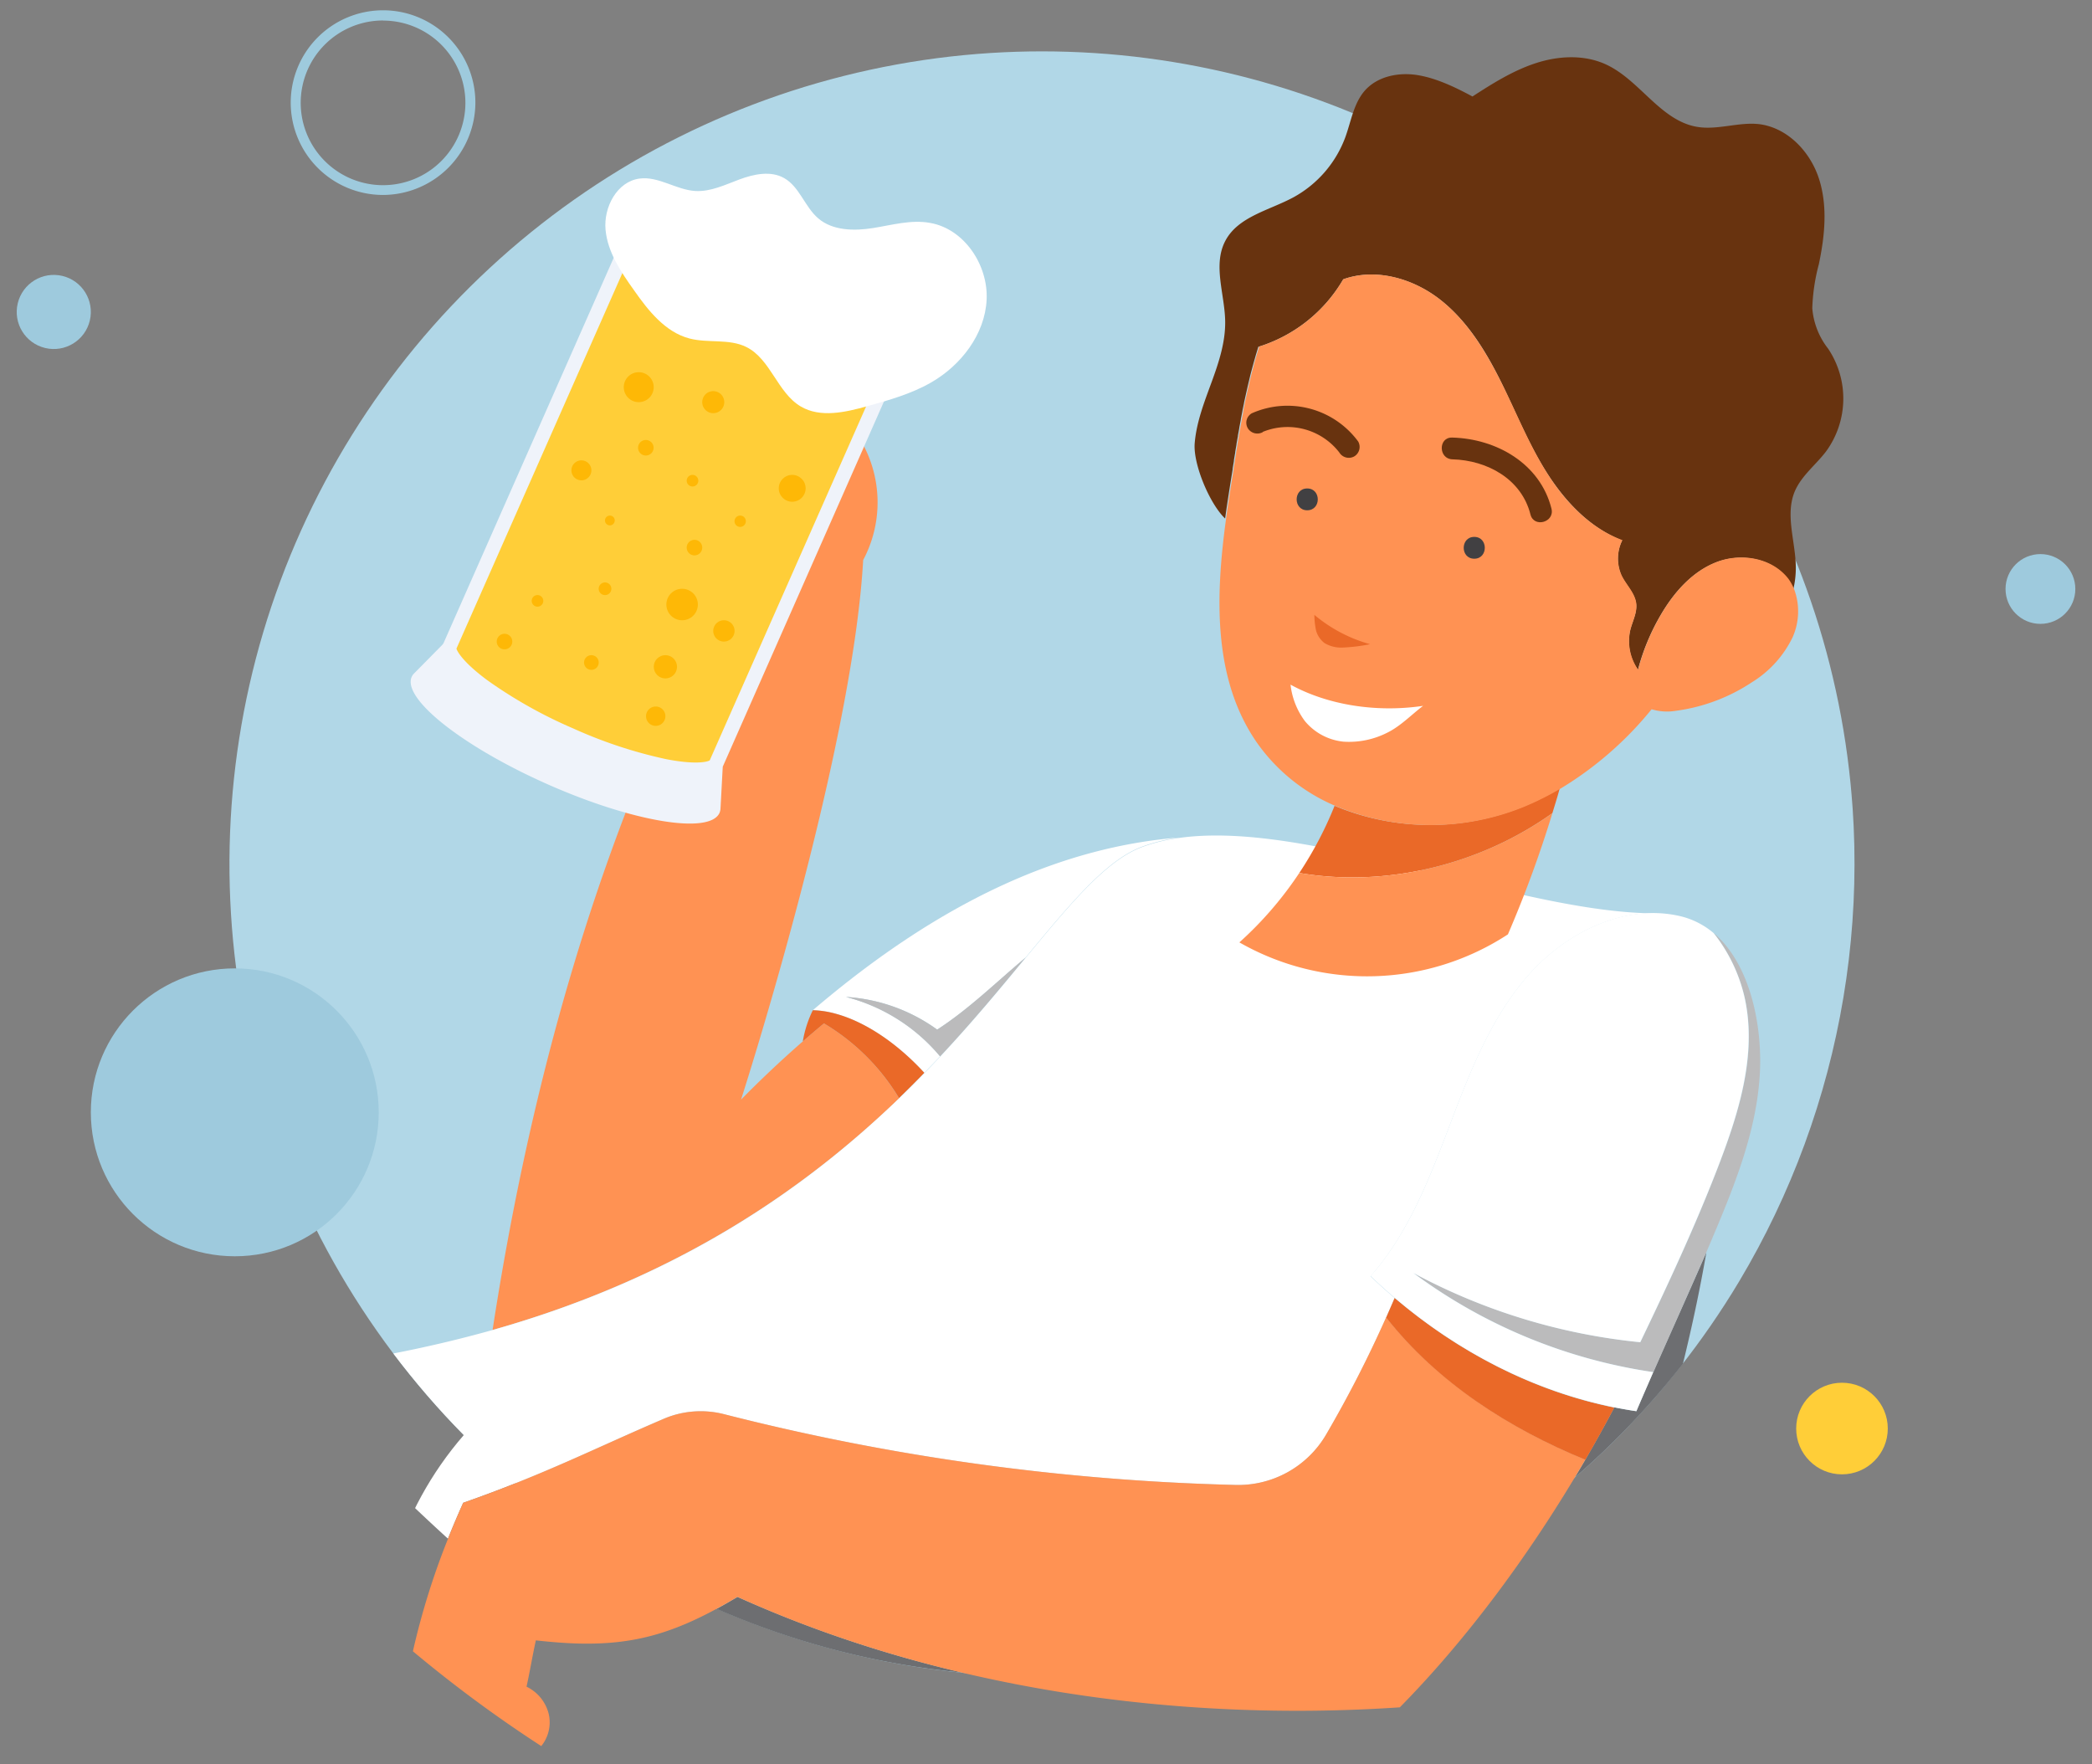 <svg id="Layer_1" data-name="Layer 1" xmlns="http://www.w3.org/2000/svg" xmlns:xlink="http://www.w3.org/1999/xlink" viewBox="0 0 406.49 342.78"><rect x="0" y="0" width="406.49" height="342.78" fill="#808080" stroke="none"/><defs><clipPath id="clip-path"><path d="M363.12,67.79c-3.48-7-2.05-15.33-1.74-23.16S360,27.67,353,24c-6.1-3.23-14-.89-20.18-3.85-7.91-3.74-11-14.91-19.57-16.86s-16.05,6.8-24.81,7.61c-6,.56-11.78-2.69-17.8-2.55-7.11.17-12.89,4.84-18.38,9.67A157.92,157.92,0,0,0,90.12,278.84a67.46,67.46,0,0,0-13.75,25.07c-2.32,7.9-3.06,16.81.81,24.08,4.36,8.19,13.44,12.48,21.91,16.24,2.71,1.2,5.53,2.42,8.49,2.32s6.07-1.94,6.62-4.85c.73-3.89-3.25-7.5-2.59-11.41.59-3.47,4.44-5.25,7.86-6.09,18.57-4.54,37.78,1.91,56.48,5.91,26.51,5.67,53.79,6.41,80.88,7.13,6.77.18,13.92.27,19.82-3.05,4.52-2.55,7.77-6.81,10.88-11q18.3-24.35,36.59-48.7c4.53-6,9.1-12.12,11.89-19.11a36.91,36.91,0,0,0,1.91-6.38,158.37,158.37,0,0,0,19-114,24.12,24.12,0,0,0,.74-5.33c.26-10.2-6-21.09-1.06-30,3.68-6.71,13-10.57,13.06-18.22C369.7,76.32,365.39,72.37,363.12,67.79Z" style="fill:none"/></clipPath></defs><g style="clip-path:url(#clip-path)"><circle cx="202.45" cy="167.88" r="157.9" style="fill:#b1d7e7"/><path d="M179.61,208.46c1-1.07,2.06-2.13,3.06-3.19a35.23,35.23,0,0,0-18.29-11.56,33.75,33.75,0,0,1,17.72,6.34c6.23-4,11.51-9.26,17.19-14,8.87-10.72,15.67-18.93,22.6-21.53a33.78,33.78,0,0,1,7.27-1.79h0c-22,1.77-45.41,11.52-71.21,33.55a18.25,18.25,0,0,1,4.46.69C168.2,198.56,174.38,202.76,179.61,208.46Z" style="fill:#fff"/><path d="M164.38,193.71a35.23,35.23,0,0,1,18.29,11.56c6.38-6.82,11.81-13.38,16.62-19.21-5.68,4.73-11,10-17.19,14A33.75,33.75,0,0,0,164.38,193.71Z" style="fill:#bbbbbc"/><path d="M160.1,198.85c-1.38,1.15-2.75,2.31-4.11,3.5q-6.19,5.4-12,11.31s21.61-66.94,23.73-104.84a23.8,23.8,0,0,0-20.77-35c-7.57-.07-17.31,3.89-20.28,10.85s-2.6,14.84-2.19,22.4c.2,3.73.42,7.56,1.92,11s5.68,6.87,9.4,7.2c-20.66,41.8-33,87.07-40.09,133.15,36.62-10.38,61.15-27.88,79-45A42.25,42.25,0,0,0,160.1,198.85Z" style="fill:#ff9253"/><path d="M174.69,213.37q2.55-2.46,4.92-4.91c-5.23-5.7-11.41-9.9-17.21-11.48a18.25,18.25,0,0,0-4.46-.69,21.88,21.88,0,0,0-1.95,6.06c1.36-1.19,2.73-2.35,4.11-3.5A42.25,42.25,0,0,1,174.69,213.37Z" style="fill:#ea6928"/><path d="M187.11,325a289,289,0,0,0,84.89,6.7c12.17-12.35,23.85-27.78,34-44.63a157.33,157.33,0,0,1-103.52,38.67Q194.68,325.78,187.11,325Z" style="fill:none"/><path d="M321.24,266.61c-1.12,2.57-2.23,5.11-3.28,7.59-1.44-.21-2.87-.47-4.29-.75q-2.71,5.13-5.62,10.14c-.68,1.18-1.38,2.35-2.08,3.52A159,159,0,0,0,327,265c1.77-7.2,3.32-14.5,4.56-21.67C328.28,250.87,324.65,258.87,321.24,266.61Z" style="fill:#6d6e71"/><path d="M143.3,310.28c-1.41.84-2.76,1.62-4.08,2.33A157,157,0,0,0,187.11,325,238.62,238.62,0,0,1,143.3,310.28Z" style="fill:#6d6e71"/><path d="M128.9,275.7a18.26,18.26,0,0,1,11.8-.91A446.38,446.38,0,0,0,240,288.53a19.79,19.79,0,0,0,17.69-9.78A232,232,0,0,0,269.34,256c.56-1.26,1.11-2.52,1.65-3.79-1.6-1.36-3.17-2.77-4.68-4.22,7.32-8.29,11.4-18.86,15.33-29.2s8-20.92,15.28-29.23c6.31-7.18,15.64-12.41,25-12.09l-.05,0c-26.94,0-67.17-18.24-92.73-14.66a33.78,33.78,0,0,0-7.27,1.79c-6.93,2.6-13.73,10.81-22.6,21.53-4.81,5.83-10.24,12.39-16.62,19.21-1,1.06-2,2.12-3.06,3.19q-2.37,2.44-4.92,4.91c-17.81,17.15-42.34,34.65-79,45a243,243,0,0,1-40.79,7.73,402.91,402.91,0,0,0,32.16,32.8C88,296.56,89,294.24,90,292,105.72,286.49,115,281.68,128.9,275.7Z" style="fill:#fff"/><path d="M143.3,310.28c39.48,17.88,85.46,24.38,128.7,21.46,13-13.2,25.46-29.93,36.05-48.15-14.8-6.06-28.67-14.95-38.71-27.64a232,232,0,0,1-11.68,22.8A19.79,19.79,0,0,1,240,288.53a446.38,446.38,0,0,1-99.27-13.74,18.26,18.26,0,0,0-11.8.91C115,281.68,105.72,286.49,90,292c-1,2.25-2,4.57-2.93,6.94a144.66,144.66,0,0,0-6.84,21.91,255.38,255.38,0,0,0,24.94,18.42,7.3,7.3,0,0,0,1.44-6.28,8,8,0,0,0-4.3-5.26c.68-3.1,1.13-5.91,1.81-9,3.06.34,5.87.56,8.49.62C123.92,319.59,131.94,317.07,143.3,310.28Z" style="fill:#ff9253"/><path d="M269.34,256c10,12.69,23.91,21.58,38.71,27.64q2.91-5,5.62-10.14c-15.77-3.19-30.4-10.83-42.68-21.29C270.45,253.43,269.9,254.69,269.34,256Z" style="fill:#ea6928"/><path d="M333,181.3a31.41,31.41,0,0,1,6,12.46c2.57,11.31-1.27,23-5.47,33.8-4.38,11.29-9.55,22.33-14.79,33.24a117.55,117.55,0,0,1-44.08-13.45,103.4,103.4,0,0,0,46.61,19.26c3.41-7.74,7-15.74,10.27-23.28l.63-1.46c4.69-11.07,9.46-22.45,9.83-34.46C342.25,198,339.69,187,333,181.3Z" style="fill:#bbbbbc"/><path d="M296.92,189.51c-7.29,8.31-11.36,18.9-15.28,29.23s-8,20.91-15.33,29.2c1.51,1.45,3.08,2.86,4.68,4.22,12.28,10.46,26.91,18.1,42.68,21.29,1.42.28,2.85.54,4.29.75,1.05-2.48,2.16-5,3.28-7.59a103.4,103.4,0,0,1-46.61-19.26,117.55,117.55,0,0,0,44.08,13.45c5.24-10.91,10.41-22,14.79-33.24,4.2-10.8,8-22.49,5.47-33.8a31.41,31.41,0,0,0-6-12.46,15.57,15.57,0,0,0-6.63-3.32,23.45,23.45,0,0,0-4.38-.56C312.56,177.1,303.23,182.33,296.92,189.51Z" style="fill:#fff"/><path d="M259.32,156.57a72.18,72.18,0,0,1-6.86,13.05c16.89,2.89,35.18-1.6,49.18-11.63.49-1.6,1-3.21,1.43-4.81a56,56,0,0,1-7.19,3.59A48,48,0,0,1,259.32,156.57Z" style="fill:#ea6928"/><path d="M252.46,169.62a70.67,70.67,0,0,1-11.64,13.49A50,50,0,0,0,293,181.55,228.38,228.38,0,0,0,301.64,158C287.64,168,269.35,172.51,252.46,169.62Z" style="fill:#ff9253"/><path d="M354.79,87.75a17.42,17.42,0,0,0,.43-20,14.63,14.63,0,0,1-3.08-7.85,37.68,37.68,0,0,1,1.27-8.54c1.15-5.45,1.74-11.2.07-16.51s-6.08-10-11.6-10.72c-4-.48-8.11,1.19-12.11.52-7.14-1.2-11.14-9.1-17.72-12.13-4.23-1.95-9.21-1.69-13.63-.25s-8.41,3.95-12.31,6.48c-3.26-1.76-7-3.57-10.69-4.16s-7.76.24-10.21,3c-2.19,2.49-2.68,6-3.81,9.09a22,22,0,0,1-10.06,11.65c-4.69,2.54-10.73,3.73-13.23,8.43s-.14,10.34-.05,15.63c.07,4.1-1.25,8.07-2.66,11.92s-2.92,7.72-3.26,11.8,2.93,11.83,5.91,14.64c.37-2.69.79-5.35,1.21-8,.09-.53.18-1.06.26-1.58l0-.18.24-1.42,0-.15c.08-.49.16-1,.25-1.45l0-.14c.08-.49.17-1,.25-1.47l0-.1.27-1.51v-.09c.09-.51.19-1,.28-1.52v-.08c.1-.51.2-1,.29-1.52l0-.08.3-1.53v-.06c.11-.51.21-1,.32-1.54v-.05c.11-.52.22-1,.34-1.55v0c.11-.52.23-1,.35-1.56v0c.12-.52.24-1,.37-1.56v0q.18-.78.39-1.56h0l.42-1.56h0c.15-.52.29-1,.44-1.55h0l.47-1.55h0A29,29,0,0,0,261,54.27c6.28-2.24,13.49-.19,18.75,3.89s8.87,9.93,11.83,15.89,5.41,12.21,9,17.84S309,102.63,315.2,105a8,8,0,0,0-.12,6.89c.91,1.85,2.6,3.4,2.83,5.45.19,1.74-.72,3.38-1.15,5.07a9.71,9.71,0,0,0,1.53,7.8c0-.06,0-.12,0-.17a42.5,42.5,0,0,1,4.43-10.6c2.56-4.36,6.1-8.39,10.82-10.2s10.75-.84,13.74,3.24a9.28,9.28,0,0,1,1.15,2.12,18.07,18.07,0,0,0,.51-4.4c-.05-5-2.12-10.15-.2-14.73C350.05,92.42,352.81,90.34,354.79,87.75Z" style="fill:#68330f"/><path d="M333.58,109.19c-4.72,1.81-8.26,5.84-10.82,10.2a42.5,42.5,0,0,0-4.43,10.6s0,.11,0,.17a9.71,9.71,0,0,1-1.53-7.8c.43-1.69,1.34-3.33,1.15-5.07-.23-2.05-1.92-3.6-2.83-5.45a8,8,0,0,1,.12-6.89c-6.24-2.32-11.09-7.42-14.65-13.06s-6-11.88-9-17.84S285,62.24,279.76,58.16,267.29,52,261,54.27a29,29,0,0,1-16.33,13.07h0l-.47,1.55h0c-.15.51-.29,1-.44,1.55h0L243.35,72h0q-.21.78-.39,1.56v0c-.13.52-.25,1-.37,1.56v0c-.12.52-.24,1-.35,1.56v0c-.12.51-.23,1-.34,1.55v.05c-.11.51-.21,1-.32,1.54V80l-.3,1.53,0,.08c-.09.5-.19,1-.29,1.52v.08c-.09.51-.19,1-.28,1.52v.09l-.27,1.51,0,.1c-.08.49-.17,1-.25,1.47l0,.14c-.09.48-.17,1-.25,1.45l0,.15-.24,1.42,0,.18c-.08.52-.17,1.05-.26,1.58-.42,2.62-.84,5.28-1.21,8-2.07,15.13-2.55,31,5.88,43.31a35.54,35.54,0,0,0,15.39,12.47,48,48,0,0,0,36.56.2,56,56,0,0,0,7.19-3.59,68.09,68.09,0,0,0,17.67-15.4,10.3,10.3,0,0,0,4.73.3,35.16,35.16,0,0,0,14.8-5.57,21,21,0,0,0,7.87-8.72,12.38,12.38,0,0,0,.33-9.24,9.28,9.28,0,0,0-1.15-2.12C344.33,108.35,338.3,107.38,333.58,109.19Z" style="fill:#ff9253"/><path d="M122.3,43.17,86.13,125.08c-1.7,3.85,9.06,12.34,24.05,19s28.5,8.85,30.21,5l36.16-81.92Z" style="fill:#eff3fa"/><path d="M140,157.06l.43-8-27.13-12-27.13-12-5.64,5.72-.09.09h0a2.27,2.27,0,0,0-.45.66c-1.87,4.24,10,13.6,26.51,20.9s31.43,9.76,33.31,5.51A2.45,2.45,0,0,0,140,157.06Z" style="fill:#eff3fa"/><path d="M111.29,141.5a89.81,89.81,0,0,1-16.6-9.33c-4.55-3.37-5.81-5.48-6-6.14l35-79.21L172.9,68.54l-35,79.21c-.58.34-3,.83-8.54-.26A89.49,89.49,0,0,1,111.29,141.5Z" style="fill:#ffce38"/><path d="M159,42.44c2.83,2.41,7,2.45,10.65,1.87s7.39-1.67,11.06-1c6.65,1.15,11.32,8.18,11,14.91S186.73,71,180.88,74.34c-3.82,2.19-8.11,3.4-12.34,4.58s-9.13,2.32-12.95.06c-4.54-2.69-5.84-9.19-10.56-11.55-3.36-1.67-7.43-.71-11.06-1.66-4.7-1.23-8-5.4-10.77-9.36-2.55-3.58-5.14-7.4-5.54-11.78s2.24-9.35,6.59-9.93c3.69-.5,7.1,2.17,10.82,2.41,3,.18,5.8-1.2,8.6-2.24s6.06-1.74,8.67-.28C155.36,36.28,156.36,40.19,159,42.44Z" style="fill:#fff"/><path d="M99.54,124.66A1.51,1.51,0,1,1,98,123.15,1.51,1.51,0,0,1,99.54,124.66Z" style="fill:#feb806"/><circle cx="104.44" cy="116.75" r="1.13" style="fill:#feb806"/><circle cx="114.91" cy="128.73" r="1.43" style="fill:#feb806"/><path d="M118.79,114.4a1.23,1.23,0,1,1-1.23-1.23A1.23,1.23,0,0,1,118.79,114.4Z" style="fill:#feb806"/><path d="M119.45,101.12a.95.95,0,1,1-.94-.94A.94.94,0,0,1,119.45,101.12Z" style="fill:#feb806"/><circle cx="132.54" cy="117.46" r="3.06" style="fill:#feb806"/><path d="M136.45,106.4a1.51,1.51,0,1,1-1.51-1.51A1.51,1.51,0,0,1,136.45,106.4Z" style="fill:#feb806"/><path d="M127,87a1.51,1.51,0,1,1-1.5-1.51A1.51,1.51,0,0,1,127,87Z" style="fill:#feb806"/><path d="M114.91,91.39A1.94,1.94,0,1,1,113,89.45,1.94,1.94,0,0,1,114.91,91.39Z" style="fill:#feb806"/><circle cx="134.56" cy="93.4" r="1.13" style="fill:#feb806"/><path d="M140.73,78.14A2.14,2.14,0,1,1,138.59,76,2.14,2.14,0,0,1,140.73,78.14Z" style="fill:#feb806"/><circle cx="153.93" cy="94.88" r="2.61" style="fill:#feb806"/><circle cx="124.11" cy="75.23" r="2.91" style="fill:#feb806"/><circle cx="129.29" cy="129.56" r="2.26" style="fill:#feb806"/><path d="M129.29,139.16a1.88,1.88,0,1,1-1.88-1.88A1.88,1.88,0,0,1,129.29,139.16Z" style="fill:#feb806"/><path d="M142.73,122.59a2.07,2.07,0,1,1-2.07-2.07A2.07,2.07,0,0,1,142.73,122.59Z" style="fill:#feb806"/><path d="M144.92,101.28a1.1,1.1,0,1,1-1.09-1.1A1.09,1.09,0,0,1,144.92,101.28Z" style="fill:#feb806"/><path d="M245.36,83.92a12.71,12.71,0,0,1,14.88,4,2.16,2.16,0,0,0,2.9.76,2.14,2.14,0,0,0,.76-2.9,17.07,17.07,0,0,0-20.68-5.47,2.11,2.11,0,0,0-.76,2.9,2.17,2.17,0,0,0,2.9.76Z" style="fill:#68330f"/><path d="M282.22,89.25c6.75.18,13.43,3.83,15.16,10.72.67,2.65,4.75,1.51,4.08-1.14-2.2-8.76-10.7-13.59-19.3-13.81-2.73-.07-2.67,4.16.06,4.23Z" style="fill:#68330f"/><path d="M286.46,108.56c2.73,0,2.73-4.24,0-4.24s-2.74,4.24,0,4.24Z" style="fill:#414042"/><path d="M254,99.15c2.74,0,2.74-4.24,0-4.24s-2.73,4.24,0,4.24Z" style="fill:#414042"/><path d="M266.21,125.17a28.76,28.76,0,0,1-10.82-5.7,15.08,15.08,0,0,0,.34,3.09,4.66,4.66,0,0,0,1.63,2.39,6.3,6.3,0,0,0,3.61.87A33.35,33.35,0,0,0,266.21,125.17Z" style="fill:#ea6928"/><path d="M276.52,137.15c-9.1,1.35-18.55-.16-25.76-4.12a14.57,14.57,0,0,0,2.79,7.08,11.18,11.18,0,0,0,7.53,4,16.36,16.36,0,0,0,8.48-1.75C272.14,141.1,274.32,138.8,276.52,137.15Z" style="fill:#fff"/></g><circle cx="45.62" cy="216.13" r="27.97" style="fill:#9ecadd"/><circle cx="357.91" cy="277.57" r="8.9" style="fill:#ffce38"/><circle cx="396.47" cy="114.44" r="6.78" style="fill:#9ecadd"/><path d="M74.43,37.88A17.94,17.94,0,1,1,92.37,19.94,18,18,0,0,1,74.43,37.88Zm0-33.9a16,16,0,1,0,16,16A16,16,0,0,0,74.43,4Z" style="fill:#9ecadd"/><circle cx="10.45" cy="60.62" r="7.2" transform="translate(-50.94 56.7) rotate(-76.57)" style="fill:#9ecadd"/></svg>